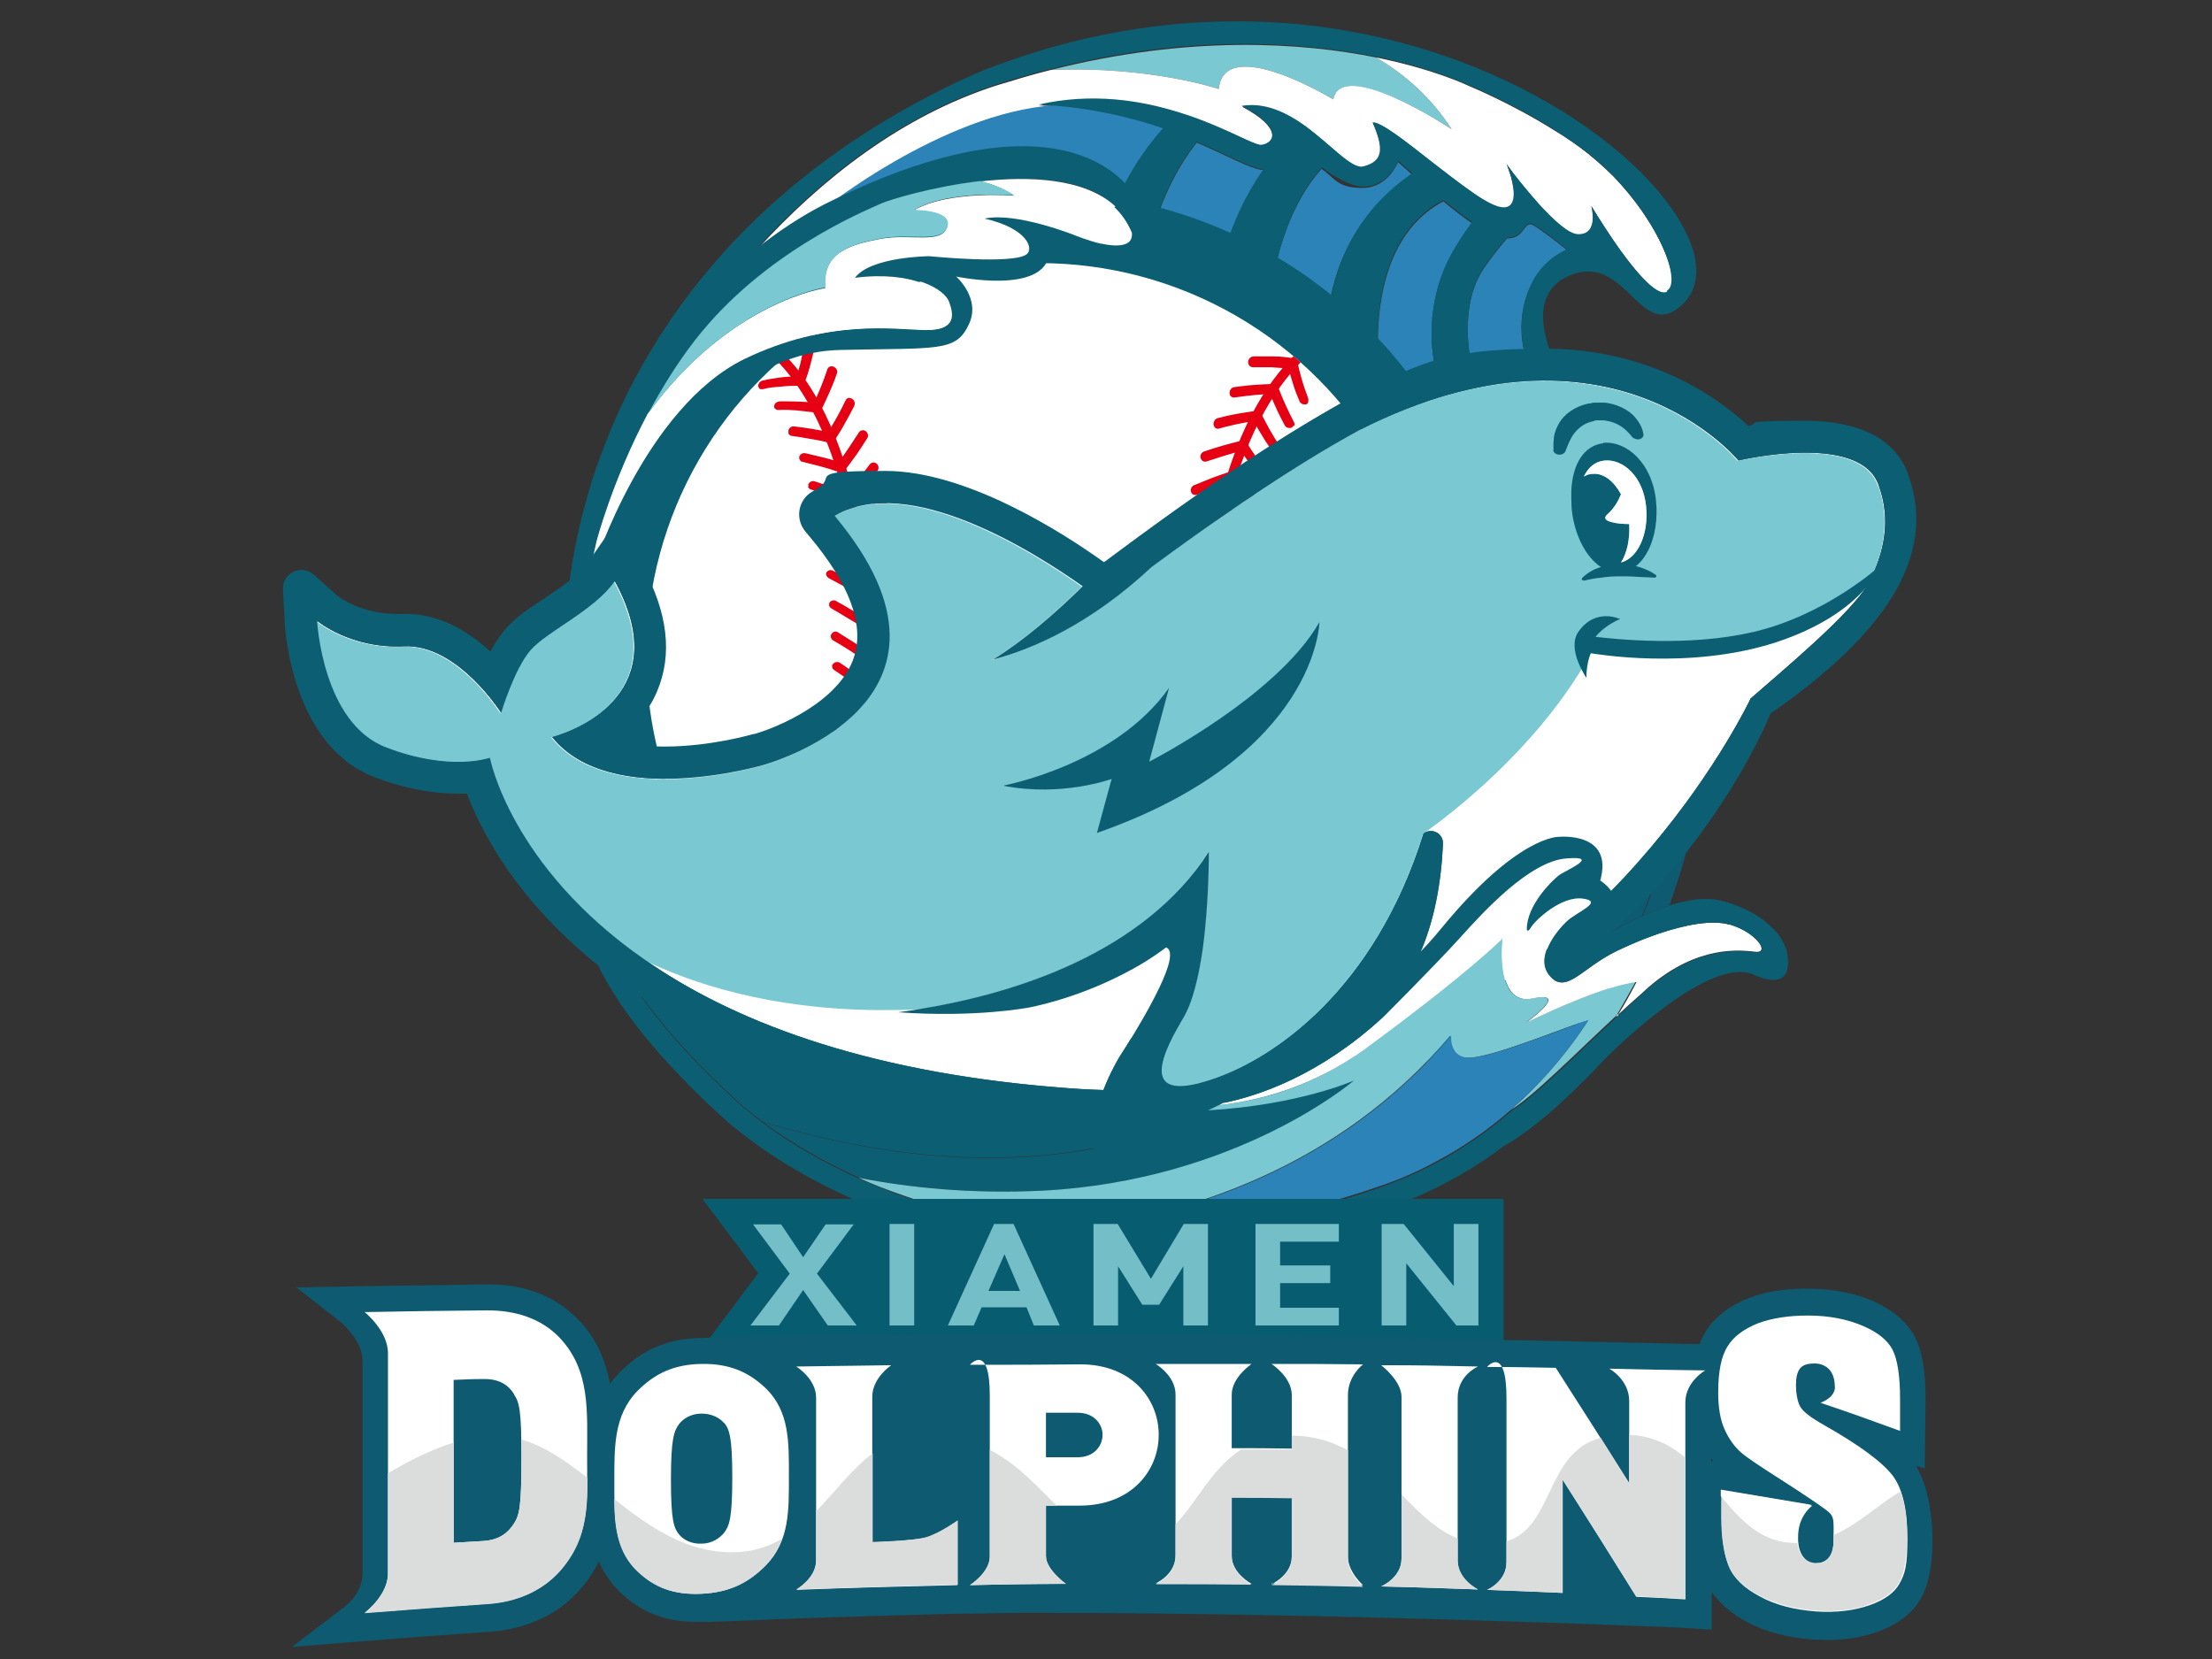 <?xml version="1.0" encoding="UTF-8"?>
<svg id="Layer_1" xmlns="http://www.w3.org/2000/svg" xmlns:xlink="http://www.w3.org/1999/xlink" version="1.1" viewBox="0 0 512 384">
  <rect x="0" y="0" width="512" height="384" fill="#333333" stroke="none"/>
  <!-- Generator: Adobe Illustrator 30.0.0, SVG Export Plug-In . SVG Version: 2.1.1 Build 123)  -->
  <defs>
    <style>
      .st0 {
        fill: #0e5a71;
      }

      .st1, .st2, .st3 {
        fill: none;
      }

      .st4 {
        fill: #075c70;
      }

      .st5 {
        fill: #e50013;
      }

      .st6 {
        fill: #dbdcdc;
      }

      .st7 {
        fill: #fff;
      }

      .st2 {
        stroke-width: .2px;
      }

      .st2, .st3 {
        stroke: #fff;
        stroke-miterlimit: 10;
      }

      .st3 {
        stroke-width: .2px;
      }

      .st8 {
        fill: #74bec7;
      }

      .st9 {
        fill: #0c5e73;
      }

      .st10 {
        fill: #7ac8d2;
      }

      .st11 {
        fill: #2c83b8;
      }

      .st12 {
        clip-path: url(#clippath);
      }
    </style>
    <clipPath id="clippath">
      <circle class="st7" cx="240.6" cy="151.9" r="91"/>
    </clipPath>
  </defs>
  <g>
    <path class="st9" d="M327.1,185.5l-3.6-17.6-65.7-1-117.2,50.3,2.4,4.3c2.7,5.6,10.1,17.5,28.8,34.4,1.5,1.3,3.1,2.5,4.7,3.7,25.7,7.8,66.1,14.8,101.4-1.8.6-.3,1.2-.6,1.8-.9.8-.4,1.7-.8,2.5-1.2.3-.2.6-.3.9-.5,9.4-5,16.9-10.5,22.8-16.2,26-25.2,21.2-53.6,21.2-53.6Z"/>
    <path class="st0" d="M380.2,212c2-.9,4.1-1.7,6.2-2.4,8-22.2,9.1-40.7,9.1-40.7h-5.7c0,0,.3,4.8.3,4.8-1,7.5-3.5,22.2-9.8,38.2Z"/>
    <path class="st0" d="M305.9,239.1c9-6,19.5-14.2,27.6-24.2,17.7-21.7,27.2-21.2,27.2-21.2,0,0,12.8-1.3,9.6,10.1,0,0,8.7,5.5-.7,11.3-9.4,5.8-6,6.5-6,6.5,0,0,7.7-5.6,16.5-9.6,6.3-16.1,8.9-30.8,9.8-38.2l-.3-4.9-66.3-1,3.6,17.6s4.8,28.4-21.2,53.6Z"/>
  </g>
  <g>
    <path class="st11" d="M334.5,62c1.4-3.2,3.6-6.8,6.2-10.3-2.1-1.5-4.4-3.2-6.6-5.1-17.3,9.1-15.4,34.2-14.8,39.8.6.7,1.2,1.5,1.8,2.2l13.4,28.2,9.1-5.1-11.1-25.5s-3.6-11.2,2-24.3Z"/>
    <path class="st11" d="M353.8,67.4c1.8-4.7,5-7.6,8.9-9.5-3.3-2.7-6.4-4.9-7.5-5.6-2.7-1.7-1.8,2.9-6.4,2.9-3.1,3.7-5.7,7.1-6.8,9.5-4.1,8.8-1.4,19.8-1.4,19.8l10.3,23.1,12.4-7c-6.8-7.9-14.6-20.6-9.5-33.3Z"/>
    <path class="st10" d="M282.1,20.6c1.3-12.9,26.5,2.4,26.5,2.4,2-9.8,27.4,6.9,27.4,6.9-4.7-7.3-10.8-12.7-17.5-16.6-16.9-3.4-42.9-5.3-75.3,2.9,22.9-1,38.9,4.4,38.9,4.4Z"/>
    <path class="st3" d="M255.1,56.3c0,0,.1,0,.2,0,0,0,0,0,0,0,0,0-.1,0-.2,0Z"/>
    <path class="st11" d="M291.9,39.3c-2.8-.4-7.7-3.2-14.9-6.3-6,7.6-9.3,16.7-11.1,23.6,5,.5,10.8,1.6,17,3.7,1.5-5.6,4.4-13.7,9.7-21-.2,0-.4,0-.6,0Z"/>
    <path class="st11" d="M326.8,40.4c-1.9-1.7-3.2-2.9-3.2-2.9,0,0-2.3,6-8.2,6s-6.2-2.1-9.5-4.4c-7.1,7.8-10.2,19.3-11.5,26.5,4.2,2.3,8.6,5.2,12.8,8.8.7-8.5,4.2-23.5,19.5-33.9Z"/>
    <path class="st7" d="M384.3,56c-2.2-4.5-5.8-9.9-10.8-15.1-1.8-1.8-3.8-3.6-5.9-5.3-2.5-2-5.1-3.8-7.8-5.4-10-6.3-19.8-10.3-19.8-10.3,0,0-7.7-3.8-21.5-6.6,6.7,3.9,12.8,9.3,17.5,16.6,0,0-25.4-16.8-27.4-6.9,0,0-25.2-15.3-26.5-2.4,0,0-16-5.4-38.9-4.4-4.1,1-8.3,2.3-12.6,3.6-22,7.1-40.4,21.6-55.2,37.8,4.8-3.8,10.1-7.3,15.7-10.2,40.2-20.1,60.8-13.9,69.4-4.8,2.2-4.2,5.1-8.6,8.8-12.7-7.6-2.6-17.2-5-28.8-5.5,12.3-2.8,23.6-1,32.5,1.8,2.7.9,5.3,1.8,7.5,2.7,6.3,2.5,10.4,4.9,11.6,4.8,2.9-.4,4.9-4-4.6-9,5.5-.9,10.5,1.6,14.8,4.7,2.8,2,5.3,4.4,7.5,6.2,2.4,2.1,4.4,3.5,5.9,3.1,4.6-1.2,4.8-4.1,2.1-10.2,1.9-.2,7.7,4.4,13.8,9.2,3,2.4,6.1,4.8,8.9,6.7,1.5,1,2.9,1.9,4.1,2.6.8.4,1.6.8,2.3,1,4.5,1.2,3.8-3.6,2.9-7-.5-1.6-1-2.9-1-2.9,0,0,.6.9,1.6,2.2,1.4,1.8,3.5,4.5,5.9,7.1,3.3,3.7,6.9,7,9.1,7,4.9,0,3-6.6,3-6.6,0,0,2.2,3.6,5,7.8,4.2,6.1,10,13.4,12.6,12.1,1.9-1,1.3-5.5-1.6-11.5Z"/>
    <path class="st11" d="M192.8,46.7s30.3-23.5,56-22.4l22.8,4.2s-8.5,9.7-9.7,16c0,0-27.7-15.1-69.1,2.2Z"/>
    <circle class="st9" cx="240.6" cy="151.9" r="107.5"/>
    <g>
      <circle class="st7" cx="240.6" cy="151.9" r="91"/>
      <g class="st12">
        <g>
          <g>
            <path class="st5" d="M171.9,86.4c0,0,0-.1,0-.3,0,0,0-.1,0-.2,0,0,.1,0,.2-.1.1,0,.2-.2.3-.3.1-.2.2-.5.3-.8.6-.9,1.9-1.4,3-2,1.2-.5,2.5-.9,3.8-1.2.2-1.4.2-2.7.2-4.2-.1-1.4-.2-2.9-.9-4.5-.3-.4-.3-.8,0-1,.1-.1.3-.2.5-.2.1,0,.3,0,.4,0,.1,0,.2,0,.3,0,.4,0,1,.3,1.3.5.3.3.5.6.6,1,.2.8.2,1.7.3,2.5,0,.8,0,1.6,0,2.4,0,1.6-.2,3.1-.5,4.6,0,.5-.5.8-.9.9-1.5.3-2.9.6-4.2,1-.7.2-1.3.5-2,.8-.6.3-1.2.6-1.8.9-.3.2-.5.2-.7.1Z"/>
            <path class="st5" d="M175.7,89.8c-.1-.1-.2-.3-.2-.5,0-.5.4-1.1,1-1.2,1.2-.3,2.5-.5,3.9-.7,1.3-.2,2.6-.2,4-.3.4-1.3.8-2.6,1.1-4,.3-1.4.5-2.8.7-4.2,0-.7.7-1,1.3-.8.7.2,1.2.9,1.1,1.6-.2,1.6-.6,3.1-1,4.6-.4,1.5-.8,2.9-1.4,4.3-.2.5-.6.7-1.1.7-1.4,0-3,0-4.4.2-1.5.1-2.8.2-4.2.6-.3,0-.6,0-.8-.2Z"/>
            <path class="st5" d="M179.3,94.6c-.1-.2-.1-.4-.1-.6,0-.6.6-1,1.2-1.1,2.6,0,5.3,0,8,.3,1.2-2.5,2.2-5,3.1-7.7.2-.6.8-.9,1.5-.6.6.3,1,1,.7,1.6-.5,1.5-1.1,2.9-1.7,4.3-.6,1.4-1.3,2.8-1.9,4.1-.2.4-.7.7-1.2.6-1.5-.2-3-.3-4.4-.5-1.4-.1-2.9-.2-4.3-.1-.4,0-.7-.1-.8-.4Z"/>
            <path class="st5" d="M182.5,100.2c0-.2,0-.4,0-.6.1-.5.7-1,1.3-.9,2.6.3,5.2.7,7.9,1.3,1.4-2.3,2.8-4.7,4-7.3.3-.6.9-.8,1.5-.4.6.3.8,1.1.5,1.7-.7,1.4-1.4,2.7-2.2,4.1-.7,1.3-1.5,2.6-2.4,3.9-.3.4-.8.6-1.2.5-1.4-.4-2.9-.7-4.3-.9-1.5-.3-2.9-.5-4.3-.7-.4,0-.6-.3-.8-.5Z"/>
            <path class="st5" d="M185,106.3c0-.2,0-.4,0-.6.2-.6.8-.9,1.4-.8,2.6.6,5.2,1.2,7.8,2,1.6-2.2,3.1-4.5,4.6-6.8.3-.5,1-.7,1.6-.3.5.4.7,1.1.3,1.7-.8,1.3-1.7,2.6-2.5,3.8-.9,1.2-1.8,2.5-2.7,3.6-.3.4-.8.5-1.2.4-1.4-.5-2.8-.9-4.2-1.3-1.4-.4-2.9-.7-4.3-1.1-.4,0-.6-.3-.7-.6Z"/>
            <path class="st5" d="M187.1,112.7c0-.2,0-.4,0-.6.2-.5.9-.9,1.4-.7,2.5.8,5.1,1.6,7.7,2.6,1.8-2.1,3.4-4.2,5.1-6.5.4-.5,1.1-.6,1.6-.2.5.4.6,1.2.2,1.7-.9,1.2-1.8,2.4-2.8,3.6-1,1.2-2,2.3-3,3.4-.3.4-.8.5-1.3.3-1.4-.6-2.7-1.1-4.1-1.6-1.4-.5-2.8-1-4.2-1.4-.4-.1-.6-.4-.7-.7Z"/>
            <path class="st5" d="M188.8,119.4c0-.2,0-.4,0-.6.2-.5.9-.8,1.5-.6,2.5,1,5,2,7.5,3.1,1.8-2,3.7-4,5.5-6.1.4-.5,1.1-.5,1.6,0,.5.4.5,1.2.1,1.7-1,1.2-2,2.3-3,3.4-1,1.1-2.1,2.2-3.1,3.3-.3.3-.9.4-1.3.2-1.3-.6-2.6-1.3-4-1.8-1.4-.6-2.8-1.1-4.1-1.7-.3-.1-.6-.4-.6-.7Z"/>
            <path class="st5" d="M190.2,126.2c0-.2,0-.4.1-.6.3-.5.9-.8,1.5-.5,2.4,1.1,4.9,2.3,7.3,3.5,1.9-1.9,3.9-3.8,5.8-5.8.4-.5,1.1-.5,1.6,0,.4.5.4,1.2,0,1.7-2.1,2.2-4.2,4.3-6.4,6.3-.4.3-.9.4-1.3.2-2.6-1.4-5.4-2.7-8-3.9-.3-.2-.5-.4-.6-.8Z"/>
            <path class="st5" d="M191.2,133.1c0-.2,0-.4.1-.6.3-.5,1-.7,1.5-.4,2.4,1.2,4.7,2.5,7.1,3.8,2-1.8,4.1-3.6,6.1-5.5.5-.4,1.2-.4,1.6,0,.4.5.4,1.2,0,1.6-2.2,2.1-4.5,4.1-6.7,6-.4.3-.9.4-1.3.1-2.6-1.5-5.2-2.9-7.8-4.3-.3-.2-.5-.5-.6-.8Z"/>
            <path class="st5" d="M191.9,140.1c0-.2,0-.4.1-.6.3-.5,1-.7,1.5-.4,2.4,1.3,4.6,2.7,7,4.1,2.1-1.7,4.3-3.5,6.3-5.3.5-.4,1.2-.4,1.6.1.4.5.4,1.2-.1,1.6-2.3,2-4.7,3.9-7,5.8-.4.3-.9.3-1.3,0-2.5-1.6-5.1-3.1-7.6-4.6-.3-.2-.5-.5-.5-.8Z"/>
            <path class="st5" d="M192.3,147.3c0-.2,0-.4.2-.6.3-.5,1-.7,1.5-.3,2.3,1.4,4.6,2.9,6.9,4.4,2.1-1.6,4.3-3.3,6.4-5.1.5-.4,1.2-.3,1.6.2.4.5.3,1.2-.2,1.6-2.3,1.9-4.7,3.7-7.1,5.5-.4.3-.9.3-1.3,0-2.4-1.7-4.9-3.3-7.5-4.8-.3-.2-.5-.5-.5-.9Z"/>
            <path class="st5" d="M192.6,154.3c0-.2,0-.4.2-.6.4-.5,1.1-.6,1.6-.3,2.2,1.5,4.4,3,6.7,4.6,2.2-1.6,4.4-3.2,6.6-4.8.5-.4,1.2-.3,1.6.2.4.5.2,1.2-.3,1.6-2.4,1.8-4.9,3.6-7.3,5.2-.4.3-.9.3-1.3,0-2.4-1.8-4.9-3.5-7.3-5.1-.3-.2-.5-.5-.5-.9Z"/>
            <path class="st5" d="M192.6,161.4c0-.2,0-.4.2-.6.4-.5,1.1-.6,1.6-.2,1.1.8,2.2,1.6,3.3,2.4l3.2,2.5,3.5-2.2c1.2-.8,2.3-1.5,3.4-2.3.5-.4,1.2-.2,1.6.3.4.5.2,1.3-.3,1.6-2.5,1.7-5.1,3.4-7.6,4.9-.4.3-.9.2-1.3,0-2.3-1.9-4.7-3.7-7-5.4-.3-.2-.4-.5-.4-.9Z"/>
            <path class="st5" d="M192.2,168.4c0-.2,0-.4.2-.6.4-.4,1.1-.5,1.6-.1l3.2,2.5c1.1.9,2.1,1.7,3.1,2.6,1.2-.7,2.4-1.4,3.5-2.1l3.5-2.2c.5-.3,1.2-.2,1.5.4.3.6.2,1.3-.4,1.6-2.5,1.6-5.2,3.2-7.8,4.6-.4.2-.9.2-1.3-.1-2.2-2-4.4-3.9-6.8-5.7-.3-.2-.4-.6-.4-.9Z"/>
            <path class="st5" d="M191.5,175.3c0-.2.1-.4.3-.6.4-.4,1.1-.5,1.6,0,2,1.7,4,3.6,6,5.5,2.4-1.2,4.8-2.5,7.2-3.9.5-.3,1.2-.1,1.5.5.3.6,0,1.3-.5,1.6-2.7,1.5-5.2,2.9-8,4.2-.4.2-.9.1-1.3-.2-2-2.1-4.3-4.1-6.5-6.1-.3-.2-.4-.6-.4-.9Z"/>
            <path class="st5" d="M190.5,182.2c0-.2.1-.4.3-.6.4-.4,1.2-.4,1.6,0,1.9,1.8,3.8,3.8,5.7,5.8,2.5-1.1,5-2.2,7.4-3.5.6-.3,1.2,0,1.5.5.3.6,0,1.3-.6,1.6-1.4.7-2.7,1.3-4.1,1.9-1.4.6-2.7,1.2-4.1,1.8-.5.2-1,0-1.3-.3-.9-1.1-2-2.2-3-3.3-1-1.1-2.1-2.1-3.1-3.1-.3-.3-.4-.6-.3-.9Z"/>
            <path class="st5" d="M189,188.9c0-.2.2-.4.4-.5.5-.4,1.2-.3,1.6.1,1.8,1.9,3.5,4,5.3,6.1,2.5-.9,5.1-1.9,7.7-3,.6-.2,1.2,0,1.4.6.2.6,0,1.3-.7,1.6-1.4.6-2.8,1.1-4.2,1.7-1.4.5-2.8,1-4.3,1.5-.5.1-1,0-1.2-.4-.9-1.2-1.8-2.3-2.8-3.5-1-1.1-1.9-2.2-2.9-3.3-.2-.3-.3-.6-.2-.9Z"/>
            <path class="st5" d="M187.1,195.4c0-.2.2-.4.4-.5.5-.3,1.2-.2,1.6.3,1.6,2.1,3.2,4.2,4.8,6.5,2.6-.7,5.2-1.5,7.9-2.4.6-.2,1.2.1,1.4.8.2.6-.2,1.3-.8,1.5-2.9,1-5.8,1.8-8.7,2.5-.5.1-.9-.1-1.2-.5-1.5-2.5-3.3-4.9-5.1-7.2-.2-.3-.3-.6-.2-.9Z"/>
            <path class="st5" d="M184.7,201.6c0-.2.2-.3.4-.4.5-.3,1.2,0,1.5.4.7,1.1,1.5,2.2,2.2,3.4l1.1,1.8c.3.6.6,1.2,1,1.8.7-.1,1.4-.2,2-.3l2-.4c1.3-.3,2.7-.6,4-1,.6-.2,1.2.2,1.3.9.1.6-.3,1.3-.9,1.5-2.9.8-6,1.3-9,1.7-.5,0-.9-.2-1.1-.6-1.4-2.7-2.7-5.2-4.4-7.6-.2-.3-.2-.7-.1-.9Z"/>
            <path class="st5" d="M181.9,207.4c0-.2.2-.3.4-.4.5-.2,1.2,0,1.5.5,1.3,2.4,2.4,4.7,3.4,7.3,2.7-.1,5.5-.4,8.2-.8.6-.1,1.2.3,1.2,1,0,.7-.4,1.3-1.1,1.4-1.6.2-3.1.4-4.6.5-1.5.1-3,.2-4.5.2-.5,0-.9-.3-1.1-.8-.5-1.4-1.1-2.8-1.7-4.1-.6-1.3-1.2-2.6-1.9-3.9-.2-.3-.2-.7,0-.9Z"/>
            <path class="st5" d="M178.4,212.7c.1-.2.3-.3.5-.3.5-.1,1.2.2,1.4.7.5,1.2,1,2.4,1.4,3.7.4,1.3.8,2.5,1.1,3.9,1.3.1,2.8.2,4.1.3,1.4,0,2.8,0,4.2,0,.6,0,1.1.5,1.1,1.2,0,.7-.6,1.3-1.3,1.3-1.5,0-3.1,0-4.7,0-1.6,0-3-.2-4.5-.4-.5,0-.8-.4-.9-.9-.3-1.4-.7-2.9-1.1-4.3-.4-1.4-.9-2.7-1.4-4.1-.1-.3,0-.7,0-.9Z"/>
            <path class="st5" d="M174.4,217.3c.1-.1.3-.2.5-.2.5,0,1.1.4,1.3.9.7,2.5,1.1,5.1,1.3,7.8,2.6.8,5.4,1.3,8.2,1.5.7,0,1.1.6.9,1.3-.2.7-.9,1.2-1.5,1.1-3.2-.4-6.3-1-9.2-2.1-.5-.2-.7-.7-.7-1.1,0-2.9-.4-5.8-1-8.5,0-.3,0-.7.2-.9Z"/>
          </g>
          <g>
            <path class="st5" d="M309.2,219.6c0,0,0,.1,0,.3,0,0,0,.1,0,.2,0,0-.1,0-.2.1-.1,0-.2.2-.3.3-.1.2-.2.5-.3.8-.6.9-1.9,1.4-3,2-1.2.5-2.5.9-3.8,1.2-.2,1.4-.2,2.7-.2,4.2.1,1.4.2,2.9.9,4.5.3.4.3.8,0,1-.1.1-.3.2-.5.2-.1,0-.3,0-.4,0-.1,0-.2,0-.3,0-.4,0-1-.3-1.3-.5-.3-.3-.5-.6-.6-1-.2-.8-.2-1.7-.3-2.5,0-.8,0-1.6,0-2.4,0-1.6.2-3.1.5-4.6,0-.5.5-.8.9-.9,1.5-.3,2.9-.6,4.2-1,.7-.2,1.3-.5,2-.8.6-.3,1.2-.6,1.8-.9.3-.2.5-.2.7-.1Z"/>
            <path class="st5" d="M305.4,216.2c.1.1.2.3.2.5,0,.5-.4,1.1-1,1.2-1.2.3-2.5.5-3.9.7-1.3.2-2.6.2-4,.3-.4,1.3-.8,2.6-1.1,4-.3,1.4-.5,2.8-.7,4.2,0,.7-.7,1-1.3.8-.7-.2-1.2-.9-1.1-1.6.2-1.6.6-3.1,1-4.6.4-1.5.8-2.9,1.4-4.3.2-.5.6-.7,1.1-.7,1.4,0,3,0,4.4-.2,1.5-.1,2.8-.2,4.2-.6.3,0,.6,0,.8.2Z"/>
            <path class="st5" d="M301.8,211.4c.1.2.1.4.1.6,0,.6-.6,1-1.2,1.1-2.6,0-5.3,0-8-.3-1.2,2.5-2.2,5-3.1,7.7-.2.6-.8.9-1.5.6-.6-.3-1-1-.7-1.6.5-1.5,1.1-2.9,1.7-4.3.6-1.4,1.3-2.8,1.9-4.1.2-.4.7-.7,1.2-.6,1.5.2,3,.3,4.4.5,1.4.1,2.9.2,4.3.1.4,0,.7.1.8.4Z"/>
            <path class="st5" d="M298.7,205.9c0,.2,0,.4,0,.6-.1.5-.7,1-1.3.9-2.6-.3-5.2-.7-7.9-1.3-1.4,2.3-2.8,4.7-4,7.3-.3.6-.9.8-1.5.4-.6-.3-.8-1.1-.5-1.7.7-1.4,1.4-2.7,2.2-4.1.7-1.3,1.5-2.6,2.4-3.9.3-.4.8-.6,1.2-.5,1.4.4,2.9.7,4.3.9,1.5.3,2.9.5,4.3.7.4,0,.6.3.8.5Z"/>
            <path class="st5" d="M296.1,199.8c0,.2,0,.4,0,.6-.2.6-.8.9-1.4.8-2.6-.6-5.2-1.2-7.8-2-1.6,2.2-3.1,4.5-4.6,6.8-.3.5-1,.7-1.6.3-.5-.4-.7-1.1-.3-1.7.8-1.3,1.7-2.6,2.5-3.8.9-1.2,1.8-2.5,2.7-3.6.3-.4.8-.5,1.2-.4,1.4.5,2.8.9,4.2,1.3,1.4.4,2.9.7,4.3,1.1.4,0,.6.3.7.6Z"/>
            <path class="st5" d="M294,193.4c0,.2,0,.4,0,.6-.2.5-.9.9-1.4.7-2.5-.8-5.1-1.6-7.7-2.6-1.8,2.1-3.4,4.2-5.1,6.5-.4.5-1.1.6-1.6.2-.5-.4-.6-1.2-.2-1.7.9-1.2,1.8-2.4,2.8-3.6,1-1.2,2-2.3,3-3.4.3-.4.8-.5,1.3-.3,1.4.6,2.7,1.1,4.1,1.6,1.4.5,2.8,1,4.2,1.4.4.1.6.4.7.7Z"/>
            <path class="st5" d="M292.3,186.7c0,.2,0,.4,0,.6-.2.5-.9.8-1.5.6-2.5-1-5-2-7.5-3.1-1.8,2-3.7,4-5.5,6.1-.4.5-1.1.5-1.6,0-.5-.4-.5-1.2-.1-1.7,1-1.2,2-2.3,3-3.4,1-1.1,2.1-2.2,3.1-3.3.3-.3.9-.4,1.3-.2,1.3.6,2.6,1.3,4,1.8,1.4.6,2.8,1.1,4.1,1.7.3.1.6.4.6.7Z"/>
            <path class="st5" d="M290.9,179.9c0,.2,0,.4-.1.6-.3.5-.9.8-1.5.5-2.4-1.1-4.9-2.3-7.3-3.5-1.9,1.9-3.9,3.8-5.8,5.8-.4.5-1.1.5-1.6,0-.4-.5-.4-1.2,0-1.7,2.1-2.2,4.2-4.3,6.4-6.3.4-.3.9-.4,1.3-.2,2.6,1.4,5.4,2.7,8,3.9.3.2.5.4.6.8Z"/>
            <path class="st5" d="M289.9,172.9c0,.2,0,.4-.1.6-.3.5-1,.7-1.5.4-2.4-1.2-4.7-2.5-7.1-3.8-2,1.8-4.1,3.6-6.1,5.5-.5.4-1.2.4-1.6,0-.4-.5-.4-1.2,0-1.6,2.2-2.1,4.5-4.1,6.7-6,.4-.3.9-.4,1.3-.1,2.6,1.5,5.2,2.9,7.8,4.3.3.2.5.5.6.8Z"/>
            <path class="st5" d="M289.2,165.9c0,.2,0,.4-.1.6-.3.5-1,.7-1.5.4-2.4-1.3-4.6-2.7-7-4.1-2.1,1.7-4.3,3.5-6.3,5.3-.5.4-1.2.4-1.6-.1-.4-.5-.4-1.2.1-1.6,2.3-2,4.7-3.9,7-5.8.4-.3.9-.3,1.3,0,2.5,1.6,5.1,3.1,7.6,4.6.3.2.5.5.5.8Z"/>
            <path class="st5" d="M288.8,158.8c0,.2,0,.4-.2.6-.3.5-1,.7-1.5.3-2.3-1.4-4.6-2.9-6.9-4.4-2.1,1.6-4.3,3.3-6.4,5.1-.5.4-1.2.3-1.6-.2-.4-.5-.3-1.2.2-1.6,2.3-1.9,4.7-3.7,7.1-5.5.4-.3.9-.3,1.3,0,2.4,1.7,4.9,3.3,7.5,4.8.3.2.5.5.5.9Z"/>
            <path class="st5" d="M288.6,151.7c0,.2,0,.4-.2.6-.4.5-1.1.6-1.6.3-2.2-1.5-4.4-3-6.7-4.6-2.2,1.6-4.4,3.2-6.6,4.8-.5.4-1.2.3-1.6-.2-.4-.5-.2-1.2.3-1.6,2.4-1.8,4.9-3.6,7.3-5.2.4-.3.9-.3,1.3,0,2.4,1.8,4.9,3.5,7.3,5.1.3.2.5.5.5.9Z"/>
            <path class="st5" d="M288.5,144.7c0,.2,0,.4-.2.6-.4.5-1.1.6-1.6.2-1.1-.8-2.2-1.6-3.3-2.4l-3.2-2.5-3.5,2.2c-1.2.8-2.3,1.5-3.4,2.3-.5.4-1.2.2-1.6-.3-.4-.5-.2-1.3.3-1.6,2.5-1.7,5.1-3.4,7.6-4.9.4-.3.9-.2,1.3,0,2.3,1.9,4.7,3.7,7,5.4.3.2.4.5.4.9Z"/>
            <path class="st5" d="M288.9,137.7c0,.2,0,.4-.2.6-.4.4-1.1.5-1.6.1l-3.2-2.5c-1.1-.9-2.1-1.7-3.1-2.6-1.2.7-2.4,1.4-3.5,2.1l-3.5,2.2c-.5.3-1.2.2-1.5-.4-.3-.6-.2-1.3.4-1.6,2.5-1.6,5.2-3.2,7.8-4.6.4-.2.9-.2,1.3.1,2.2,2,4.4,3.9,6.8,5.7.3.2.4.6.4.9Z"/>
            <path class="st5" d="M289.6,130.7c0,.2-.1.4-.3.6-.4.4-1.1.5-1.6,0-2-1.7-4-3.6-6-5.5-2.4,1.2-4.8,2.5-7.2,3.9-.5.3-1.2.1-1.5-.5-.3-.6,0-1.3.5-1.6,2.7-1.5,5.2-2.9,8-4.2.4-.2.9-.1,1.3.2,2,2.1,4.3,4.1,6.5,6.1.3.2.4.6.4.9Z"/>
            <path class="st5" d="M290.7,123.9c0,.2-.1.4-.3.6-.4.4-1.2.4-1.6,0-1.9-1.8-3.8-3.8-5.7-5.8-2.5,1.1-5,2.2-7.5,3.5-.6.3-1.2,0-1.5-.5-.3-.6,0-1.3.6-1.6,1.4-.7,2.7-1.3,4.1-1.9,1.4-.6,2.7-1.2,4.1-1.8.4-.2,1,0,1.3.3.9,1.1,2,2.2,3,3.3,1,1.1,2.1,2.1,3.1,3.1.3.3.4.6.3.9Z"/>
            <path class="st5" d="M292.1,117.2c0,.2-.2.4-.4.5-.5.4-1.2.3-1.6-.1-1.8-1.9-3.5-4-5.3-6.1-2.5.9-5.1,1.9-7.7,3-.6.2-1.2,0-1.4-.6-.2-.6,0-1.3.7-1.6,1.4-.6,2.8-1.1,4.2-1.7,1.4-.5,2.8-1,4.3-1.5.5-.1,1,0,1.2.4.9,1.2,1.8,2.3,2.8,3.5,1,1.1,1.9,2.2,2.9,3.3.2.3.3.6.2.9Z"/>
            <path class="st5" d="M294,110.7c0,.2-.2.4-.4.5-.5.3-1.2.2-1.6-.3-1.6-2.1-3.2-4.2-4.8-6.5-2.6.7-5.2,1.5-7.9,2.4-.6.2-1.2-.1-1.4-.8-.2-.6.2-1.3.8-1.5,2.9-1,5.8-1.8,8.7-2.5.5-.1.9.1,1.2.5,1.5,2.5,3.3,4.9,5.1,7.2.2.3.3.6.2.9Z"/>
            <path class="st5" d="M296.4,104.5c0,.2-.2.3-.4.4-.5.3-1.2,0-1.5-.4-.7-1.1-1.5-2.2-2.2-3.4l-1.1-1.8c-.3-.6-.6-1.2-1-1.8-.7.1-1.4.2-2,.3l-2,.4c-1.3.3-2.7.6-4,1-.6.2-1.2-.2-1.3-.9-.1-.6.3-1.3.9-1.5,2.9-.8,6-1.3,9-1.7.5,0,.9.2,1.1.6,1.4,2.7,2.7,5.2,4.4,7.6.2.3.2.7.1.9Z"/>
            <path class="st5" d="M299.3,98.6c0,.2-.2.3-.4.4-.5.2-1.2,0-1.5-.5-1.3-2.4-2.4-4.7-3.4-7.3-2.7.1-5.5.4-8.2.8-.6.1-1.2-.3-1.2-1,0-.7.4-1.3,1.1-1.4,1.6-.2,3.1-.4,4.6-.5,1.5-.1,3-.2,4.5-.2.5,0,.9.3,1.1.8.5,1.4,1.1,2.8,1.7,4.1.6,1.3,1.2,2.6,1.9,3.9.2.3.2.7,0,.9Z"/>
            <path class="st5" d="M302.7,93.3c-.1.2-.3.3-.5.3-.5.1-1.2-.2-1.4-.7-.5-1.2-1-2.4-1.4-3.7-.4-1.3-.8-2.5-1.1-3.9-1.3-.1-2.8-.2-4.1-.3-1.4,0-2.8,0-4.2,0-.6,0-1.1-.5-1.1-1.2,0-.7.6-1.3,1.3-1.3,1.5,0,3.1,0,4.7,0,1.6,0,3,.2,4.5.4.5,0,.8.4.9.9.3,1.4.7,2.9,1.1,4.3.4,1.4.9,2.7,1.4,4.1.1.3,0,.7,0,.9Z"/>
          </g>
          <g>
            <path class="st5" d="M175.9,228.2l-1-1.8c.3-.1,26.8-15.6,25-75.5-1.8-59.8-24.7-71.1-24.9-71.2l.9-1.9c1,.4,24.3,11.7,26.2,73,1.9,61.3-24.9,76.8-26.1,77.4Z"/>
            <path class="st5" d="M305.2,228.3c-1-.4-24.3-11.7-26.2-73-1.9-61.3,24.9-76.8,26.1-77.4l1,1.8c-.3.1-26.8,15.6-25,75.5,1.8,59.8,24.7,71.1,24.9,71.2l-.9,1.9Z"/>
          </g>
        </g>
      </g>
    </g>
    <path class="st9" d="M391.7,57.4c-6.2-19.3-43.1-47.9-93.5-52-21.8-1.7-46.1,1.1-71.6,11.3-1.6.7-3.3,1.5-4.9,2.2-36.1,17.2-57.8,40.3-70.9,62-2.8,4.6-5.2,9.2-7.3,13.7-2.6,5.7-4.7,11.2-6.4,16.4-.9,3-1.7,5.8-2.4,8.5-1.6,6.6-2.6,12.2-3,16.6-.3,2.5-.4,4.6-.5,6.1l4-3.3,6.5-5.3s16.5-51.8,52.8-52.6c22.6-.5,26.7.5,29.7-5.8,3-6.1-2.9-11.2-2.9-11.2,0,0,20.7,4.4,21.6-5.5,3.6,1.3,7.5,2.6,11.1,3,4.7.6,8.9-.3,11.1-4.7,0-.1.1-.2.2-.4.2,0,.4,0,.6,0,1.8-7,5.1-16.1,11.1-23.6,7.2,3.1,12.1,5.9,14.9,6.3.2,0,.4,0,.6,0-5.2,7.3-8.2,15.4-9.7,21,3.8,1.3,7.7,3,11.7,5.2,1.3-7.2,4.3-18.7,11.5-26.5,3.3,2.4,6.9,4.4,9.5,4.4,5.9,0,8.2-6,8.2-6,0,0,1.2,1.2,3.2,2.9-15.3,10.4-18.8,25.4-19.5,33.9,4,3.4,8,7.4,11.9,12.1-.7-5.6-2.6-30.7,14.8-39.8,2.2,1.8,4.5,3.6,6.6,5.1-2.6,3.6-4.8,7.1-6.2,10.3-5.6,13-2,24.3-2,24.3l11.1,25.5,7.3-4.1-10.3-23.1s-2.7-11,1.4-19.8c1.1-2.4,3.7-5.8,6.8-9.5,4.5,0,3.7-4.6,6.4-2.9,1.2.7,4.2,2.9,7.5,5.6-3.9,1.8-7.1,4.8-8.9,9.5-5,12.7,2.7,25.3,9.5,33.3l4.8-2.7s-20.4-26.2-5.5-33.7c2.2-1.1,4.2-1.4,6-1.2,9,1,12.5,15.4,20.8,7.6,3.4-3.2,4-7.8,2.3-13.2ZM261,56.3c-1.4.7-3.6.5-5.7,0,0,0-.1,0-.2,0-3.1-.7-5.9-1.9-5.9-1.9,0,0-13.8-5.5-21-3.9,9.7,2.2,11.4,6.8,9.8,8.2-2.9,2.5-22.6.5-22.6.5,0,0-13.5.1-17.2,5,13.3-1.7,20.5,2.8,21.5,5.7,1,2.8,1.8,6.5-5.2,6.4-7.1-.1-22.4-2.7-41.9,6.7-23,11.3-34.7,47.8-34.7,47.8l-1,.9,1.5-6.6s3.6-13.9,11.8-29.4c3-5.6,6.5-11.4,10.8-16.9,15.9-20.5,39.2-29.8,43.3-31.7,1.8-.8,11.6-3.8,22.7-5.1,11.4-1.3,24.3-.8,31.4,5.8,1.8,1.6,3.2,3.6,4.1,6,0,1.3-.5,2-1.3,2.5ZM385.9,67.5c-2.6,1.4-8.4-5.9-12.6-12.1-2.9-4.2-5-7.8-5-7.8,0,0,1.9,6.7-3,6.6-2.2,0-5.8-3.4-9.1-7-2.3-2.6-4.5-5.3-5.9-7.1-1-1.3-1.6-2.2-1.6-2.2,0,0,.5,1.3,1,2.9.9,3.3,1.6,8.2-2.9,7-.6-.2-1.4-.5-2.3-1-1.2-.6-2.6-1.5-4.1-2.6-2.7-1.9-5.8-4.3-8.9-6.7-6.1-4.8-11.8-9.3-13.8-9.2,2.6,6.1,2.5,9-2.1,10.2-1.4.4-3.4-1-5.9-3.1-2.1-1.8-4.7-4.1-7.5-6.2-4.3-3.1-9.3-5.6-14.8-4.7,9.6,5.1,7.6,8.6,4.6,9-1.2.2-5.3-2.2-11.6-4.8-2.2-.9-4.8-1.9-7.5-2.7-8.9-2.8-20.2-4.6-32.5-1.8,11.7.6,21.2,2.9,28.8,5.5-3.7,4.1-6.6,8.5-8.8,12.7-8.7-9.1-29.3-15.3-69.4,4.8-5.7,2.9-10.9,6.4-15.7,10.2,14.8-16.2,33.3-30.7,55.2-37.8,4.3-1.4,8.5-2.6,12.6-3.6,32.3-8.3,58.4-6.3,75.3-2.9,13.8,2.8,21.5,6.6,21.5,6.6,0,0,9.9,4,19.8,10.3,2.6,1.7,5.3,3.5,7.8,5.4,2.1,1.7,4.1,3.4,5.9,5.3,5,5.2,8.6,10.6,10.8,15.1,2.9,5.9,3.5,10.5,1.6,11.5Z"/>
    <path class="st7" d="M258.2,47.8c-7.1-6.6-20-7.1-31.4-5.8,2.5.5,5.3,1.5,7.9,3.3,0,0-15.2-1.3-23.2,3.4,0,0,9,0,7.7,3.9-1.3,4-8.5,1.4-15.4,2.7-6.9,1.3-13.6,3.1-12.8,11.4,0,0-22.1,3-41.1,29.1-8.2,15.5-11.8,29.4-11.8,29.4l-1.5,6.6,1-.9s11.7-36.5,34.7-47.8c19.5-9.4,34.8-6.8,41.9-6.7,7.1.1,6.3-3.5,5.2-6.4-1-2.8-8.2-7.4-21.5-5.7,3.6-4.9,17.2-5,17.2-5,0,0,19.7,2,22.6-.5,1.6-1.4-.1-6-9.8-8.2,7.3-1.6,21,3.9,21,3.9,0,0,2.9,1.2,5.9,1.9,0,0,.1,0,.2,0,0,0,0,0,0,0,2.2.5,4.4.6,5.7,0,.9-.4,1.4-1.2,1.3-2.5-1-2.4-2.4-4.4-4.1-6Z"/>
    <path class="st10" d="M191.1,66.6c-.8-8.2,5.9-10.1,12.8-11.4,6.9-1.3,14,1.2,15.4-2.7,1.3-4-7.7-3.9-7.7-3.9,7.9-4.7,23.2-3.4,23.2-3.4-2.6-1.7-5.4-2.7-7.9-3.3-11.1,1.3-20.8,4.3-22.7,5.1-4.2,1.9-27.4,11.3-43.3,31.7-4.2,5.4-7.8,11.3-10.8,16.9,19-26,41.1-29.1,41.1-29.1Z"/>
  </g>
  <g>
    <path class="st7" d="M405.2,161.7s-30,63.9-94.6,83.7c7.5-7.3,13.8-15.5,17.6-23.7,3.8-8.1,5.4-17.5,5.8-26.4.1-2.4-2.6-3.8-4.5-2.4h0c-11.4,36.5-34.7,51.9-48,56.6-16.8,6-14-3.3-7.7-13.7,2.3-3.8,3.7-9.9,4.6-16.2,1.5-11,1.4-22.4,1.4-22.4-15.3,23.5-44.8,32.7-66.6,36.3-1.8.3-3.6.6-5.3.8,18.1,1.3,30.3-1.1,30.3-1.1,0,0,10.2-1.8,21.5-7.6,3.4-1.7,6.9-3.8,10.2-6.3.9.3,1.1,1.4.8,3-1.3,6.7-11.5,22.2-11.5,22.2,0,0-2.1,3.4-3.8,7.8-3.4-.1-6.9-.3-10.4-.6-46-3.7-76.2-15.9-95.8-29.6-31.1-21.6-35.8-46.7-35.8-46.7,0,0-9.2,3.3-24-2.4-14.8-5.6-16-29.3-16-29.3,0,0,7.7,6.5,20.1,5.9,12.4-.6,22.5,15.4,22.5,15.4,0,0,3-10.1,6.8-14.5,3.8-4.4,14.8-9.2,19.5-16,13.9,25.4-8,34.3-14.5,36.1,13.6,16.9,48.8,6.5,48.8,6.5,0,0,52.9-14.2,16.6-57.7,17-10,45.8,8.1,57.4,16.3-6.5,6.4-13.7,12.6-20.8,17,9.4-2.5,22.7-8.3,36.7-21.4,11.9-8.8,31.5-22.7,48.3-31.8,58-29.3,87.6,7.1,87.6,7.1,0,0,28.4-6.8,32.5,5.9,2.8,7.8,1.3,15.4-2.4,22.4-3.6,6.9-21.2,21.4-27.2,26.7Z"/>
    <path class="st10" d="M434.7,112.6c-4.1-12.7-32.5-5.9-32.5-5.9,0,0-29.6-36.4-87.6-7.1-16.7,9.1-36.4,23-48.3,31.8-13.9,13.1-27.3,18.8-36.7,21.4,7.1-4.4,14.3-10.6,20.8-17-11.6-8.2-40.4-26.3-57.4-16.3,36.4,43.5-16.6,57.7-16.6,57.7,0,0-35.2,10.4-48.8-6.5,6.5-1.8,28.4-10.6,14.5-36.1-4.7,6.8-15.7,11.5-19.5,16-3.8,4.4-6.8,14.5-6.8,14.5,0,0-10.1-16-22.5-15.4-12.4.6-20.1-5.9-20.1-5.9,0,0,1.2,23.7,16,29.3,14.8,5.6,24,2.4,24,2.4,0,0,4.8,25.1,35.8,46.7,10.7,5.2,28.7,11.4,54.2,11.6,3.2,0,6.5,0,9.9-.2,21.8-3.6,51.3-12.8,66.6-36.3,0,0,.1,11.4-1.4,22.4-.9,6.3-2.3,12.4-4.6,16.2-6.3,10.5-9,19.7,7.7,13.7,13.2-4.7,36.6-20.1,48-56.6,1.6-1.2,3.2-2.3,4.7-3.5,27.2-21.2,35.6-41.3,35.6-41.3,7.2,2.2,14.3,2.8,21,2.3,11.2-.7,21.3-4.3,29.3-8.2,5.1-2.5,9.4-5.2,12.4-7.3,3.7-7,5.1-14.6,2.4-22.4Z"/>
    <path class="st9" d="M232.4,181.8s25.7-4.8,38.2-22.6l-4.6,17.1s29.6-15.1,39.4-32.3c0,0-.4,30.9-51.5,48.8l3.4-12.5s-11.5,4.2-24.9,1.6Z"/>
    <path class="st9" d="M405.7,146.3c-14.8,3.5-32.2,1.6-36.4,1.1,2.4-2.9,5.7-4.1,5.7-4.1,0,0-5.7-2.8-9.7,3-2.7,4,1.9,10.6,1.9,10.6,0,0-.1-3,1-5.7.8.1,22.7,4,42.8-2.5,20.4-6.7,24.1-17.7,24.1-17.7,0,0-12.3,11.3-29.3,15.3Z"/>
    <path class="st9" d="M409.6,165.3c26.5-18.3,38.8-36.4,32.2-55.1-1.9-5.9-7.7-12.8-24.1-12.8s-9.7.6-13,1.2c-6.4-6-22.2-17.9-47.2-17.9s-30.2,4.1-46.2,12.2h-.2c-8.4,4.7-17.4,10.3-25.8,16-11.5,7.7-21.8,15.3-28.1,20-.6.4-1.1.9-1.7,1.2-9.5-6.8-31.7-21.1-50.6-21.1s-11.1,1.3-15.6,4l-1.3.8c-3.3,1.9-4,6.3-1.6,9.2l1,1.2c9.2,11,12.7,20.3,10.3,27.8-3.3,10.4-17.8,16.4-23.1,17.9h-.2c0,0-9.8,2.9-20.5,2.9-3.4,0-7.4-.3-11.1-1.3,3.7-2.7,7.2-6.5,9.3-11.5,3.6-8.5,2.5-18.2-3.4-29l-5.8-10.6-6.9,9.9c-2,2.8-6.2,5.7-10,8.2-3.5,2.3-6.8,4.5-9,7.1-1.3,1.5-2.4,3.3-3.5,5.2-4.9-4.5-11.6-8.7-19.5-8.7s-.7,0-1,0c-.4,0-.8,0-1.2,0-8.1,0-13.2-3.8-13.7-4.2l-5.5-4.9c-2.8-2.5-7.3-.4-7.1,3.4l.4,7.6c0,1.2,1.6,28.6,20.8,35.9,6.6,2.5,13.1,3.8,19.2,3.8h0c.8,0,1.5,0,2.2,0,2.7,7.2,8.7,19.2,21.2,31.6,25.2,25,63.9,39.8,115.1,43.8,2.9.2,5.9.4,8.8.5-1.2,6.2.2,12,9.1,12s23.1-6.1,35.6-15.3c36-7.3,58.7-26,74.5-40,23-20.4,34.4-43.9,37.4-51.1ZM405.2,161.7s-30,63.9-94.6,83.7c7.5-7.3,13.8-15.5,17.6-23.7,3.8-8.1,5.4-17.5,5.8-26.4.1-2.4-2.6-3.8-4.5-2.4h0c-11.4,36.5-34.7,51.9-48,56.6-16.8,6-14-3.3-7.7-13.7,2.3-3.8,3.7-9.9,4.6-16.2,1.5-11,1.4-22.4,1.4-22.4-15.3,23.5-44.8,32.7-66.6,36.3-1.8.3-3.6.6-5.3.8,18.1,1.3,30.3-1.1,30.3-1.1,0,0,10.2-1.8,21.5-7.6,3.4-1.7,6.9-3.8,10.2-6.3.9.3,1.1,1.4.8,3-1.3,6.7-11.5,22.2-11.5,22.2,0,0-2.1,3.4-3.8,7.8-3.4-.1-6.9-.3-10.4-.6-46-3.7-76.2-15.9-95.8-29.6-31.1-21.6-35.8-46.7-35.8-46.7,0,0-9.2,3.3-24-2.4-14.8-5.6-16-29.3-16-29.3,0,0,7.7,6.5,20.1,5.9,12.4-.6,22.5,15.4,22.5,15.4,0,0,3-10.1,6.8-14.5,3.8-4.4,14.8-9.2,19.5-16,13.9,25.4-8,34.3-14.5,36.1,13.6,16.9,48.8,6.5,48.8,6.5,0,0,52.9-14.2,16.6-57.7,17-10,45.8,8.1,57.4,16.3-6.5,6.4-13.7,12.6-20.8,17,9.4-2.5,22.7-8.3,36.7-21.4,11.9-8.8,31.5-22.7,48.3-31.8,58-29.3,87.6,7.1,87.6,7.1,0,0,28.4-6.8,32.5,5.9,2.8,7.8,1.3,15.4-2.4,22.4-3.6,6.9-21.2,21.4-27.2,26.7Z"/>
    <g>
      <path class="st9" d="M371.1,102.6c-4.4.5-7.1,4.7-7.4,11,0,1.3,0,2.8.1,4.3.8,7.6,4.8,13.5,9.4,14.5.6.1,1.3.2,2,.1,5.4-.6,9-8,8.1-16.7-.9-8.6-6.8-13.8-12.2-13.3ZM375.2,130.2c1.4-2.2,2.1-5.4,1.9-8.9-2.5,0-7.1-.5-5-2.3,1.6-1.4,2.6-3.3,3.1-4.6-1.7-3.1-4.1-5-6.7-4.7-.7,0-1.3.3-1.9.6,1-2.1,2.6-3.5,4.8-3.7,4.3-.4,8.9,3.7,9.6,10.5.7,6.5-1.9,12.1-5.8,13.1Z"/>
      <path class="st9" d="M366.6,134.4c1.4-.3,2.7-.6,4.1-.7,1.3-.2,2.6-.3,4-.3,1.3,0,2.7,0,4,.1.7,0,1.4.1,2.1.1.7,0,1.4.1,2.2.1h0c.2,0,.4-.2.4-.3,0-.1,0-.2-.1-.3-.6-.4-1.2-.8-1.9-1.1-.7-.3-1.4-.6-2.1-.8-1.4-.4-3-.6-4.6-.6-1.6,0-3.1.3-4.6.8-1.5.5-2.8,1.3-3.9,2.4-.1.1-.1.4,0,.5,0,0,.2,0,.3,0h0Z"/>
      <path class="st7" d="M375.2,130.2c1.4-2.2,2.1-5.4,1.9-8.9-2.5,0-7.1-.5-5-2.3,1.6-1.4,2.6-3.3,3.1-4.6-1.7-3.1-4.1-5-6.7-4.7-.7,0-1.3.3-1.9.6,1-2.1,2.6-3.5,4.8-3.7,4.3-.4,8.9,3.7,9.6,10.5.7,6.5-1.9,12.1-5.8,13.1Z"/>
      <path class="st9" d="M359.6,104.1c-.1-1.1,0-2.1.1-3.1.2-1,.6-2.1,1.2-3.1.6-1,1.5-2,2.7-2.8,1.2-.8,2.6-1.4,4.1-1.7.4,0,.8-.1,1.1-.2h1.1c.4,0,.7,0,1.1,0,.4,0,.8,0,1.1.1,1.5.2,3,.8,4.2,1.5,1.2.7,2.1,1.6,2.8,2.6.7,1,1.1,1.9,1.3,3.1.1.6-.4,1.1-1.1,1.2-.5,0-1-.1-1.3-.4h-.1c-1.1-1.5-2.6-2.8-4.2-3.4-.8-.3-1.6-.5-2.4-.6-.2,0-.4,0-.6,0-.2,0-.4,0-.6,0h-.7c-.2,0-.4.1-.6.2-1.6.3-2.9,1.1-4,2.3-1.1,1.2-1.8,2.9-2.4,4.5h0c-.2.7-1.1,1.1-1.8.9-.6-.1-1-.5-1.1-1Z"/>
    </g>
  </g>
  <g>
    <path class="st2" d="M374.3,235.1c0,0,.1-.1.2-.2,0,0,0,0,0,0,0,0,0,.1-.1.2Z"/>
    <path class="st9" d="M241.4,275.6c45.2-2.2,72.2-25.5,72.2-25.5,0,0-12.8,5.7-33.8,6.9-.6.3-1.2.6-1.8.9-35.3,16.6-75.7,9.6-101.4,1.8,6.6,4.9,14.1,9.2,22.3,12.9,11.7,2.3,26.1,3.8,42.5,3Z"/>
    <path class="st10" d="M372.3,228.8c-8.6,2.7-19.1,7.9-19.1,7.9,0,0,10.4-7.5,1.5-5.6-8.9,1.9-6.9-14-6.9-14,0,0-7.3,7.6-32.1,25.8-11.7,8.6-23.9,11.9-33.6,12.9-.8.4-1.6.8-2.5,1.2,21-1.2,33.8-6.9,33.8-6.9,0,0-27,23.2-72.2,25.5-16.4.8-30.8-.7-42.5-3,2.8,1.3,5.8,2.5,8.7,3.5,12.8,4.7,26.3,7.5,40.3,8.5,26.4-3.3,61.7-13.9,88-44.9,0,0-.6,5.6,4.9,5.1,5.5-.5,18.6-5.8,24.1-7.7.9-.3,1.9-.6,2.9-.9-2.9,4.5-6.1,8.6-9.5,12.4-2.7,3-5.4,5.7-8.4,8.3,0,0,0,0,0,0,5.3-3.2,15-13.1,24.5-21.9,0,0,0-.1.1-.2,1.5-2.5,2.9-5.1,4.3-7.6-1.8.2-4,.7-6.4,1.5Z"/>
    <path class="st7" d="M400.2,214c-4-1.1-10.3,0-16.3,2.1-2.2.7-4.4,1.6-6.4,2.5-1.1.5-2.2,1-3.3,1.5-8,3.9-11.7,10.1-15.4,5.9-3.8-4.2,1.4-10.5,3.7-12.7,2.3-2.2,8.8-4.6,3.8-5.3-5-.7-11.1,5.1-12,6.6-.9,1.5-1,.5-1,.5,0-5.6,5.9-11.2,7.3-12.4,1.5-1.2,10.3-4.8,1.8-4-8.4.7-19,12.3-24.5,18.3-5.4,6-17.8,18.4-17.8,18.4-14.5,13.4-28.6,18.2-37,19.9-.3.2-.6.3-.9.5,9.7-1.1,21.9-4.4,33.6-12.9,24.8-18.2,32.1-25.8,32.1-25.8,0,0-2,15.9,6.9,14,8.9-1.9-1.5,5.6-1.5,5.6,0,0,10.5-5.2,19.1-7.9,2.4-.7,4.6-1.3,6.4-1.5-1.3,2.5-2.7,5.1-4.3,7.6,0,0,0,0,0,0,1.7-1.6,3.4-3.1,5.1-4.6.7-.6,1.4-1.3,2.1-1.9,11.3-9.7,21.1-8.5,24.6-8.1,3.5.4.2-4.6-6.1-6.4Z"/>
    <path class="st9" d="M413.2,219.1s-2.3-7.3-14.7-10.6c-3.5-.9-7.8-.3-12.1,1.1-2.1.7-4.1,1.5-6.2,2.4-8.9,4-16.5,9.6-16.5,9.6,0,0-3.4-.7,6-6.5,9.4-5.8.7-11.3.7-11.3,3.2-11.4-9.6-10.1-9.6-10.1,0,0-9.5-.4-27.2,21.2-8.1,9.9-18.6,18.2-27.6,24.2-5.9,5.7-13.3,11.2-22.8,16.2,8.4-1.7,22.4-6.5,37-19.9,0,0,12.4-12.4,17.8-18.4,5.4-6,16-17.6,24.5-18.3,8.4-.7-.3,2.8-1.8,4-1.5,1.2-7.3,6.8-7.3,12.4,0,0,.1,1,1-.5.9-1.5,6.9-7.3,12-6.6,5,.7-1.5,3.1-3.8,5.3-2.3,2.2-7.5,8.5-3.7,12.7,3.8,4.2,7.4-2.1,15.4-5.9,1-.5,2.1-1,3.3-1.5,2-.9,4.2-1.7,6.4-2.5,6.1-2,12.3-3.3,16.3-2.1,6.3,1.8,9.6,6.8,6.1,6.4-3.5-.4-13.3-1.6-24.6,8.1-.7.6-1.4,1.2-2.1,1.9-1.7,1.5-3.3,3-5.1,4.6,0,0-.1.1-.2.2-9.4,8.8-19.2,18.7-24.5,21.9,0,0,0,0,0,0-5.4,4.8-11.4,8.8-17.7,12.2-4,2.1-8.2,3.9-12.6,5.5-20,7-40.1,10.5-59.8,10.5s-7.9-.2-11.8-.4c-14-1-27.6-3.9-40.3-8.5-3-1.1-5.9-2.3-8.7-3.5-8.2-3.7-15.8-8-22.3-12.9-1.6-1.2-3.2-2.5-4.7-3.7-18.7-16.8-26.1-28.7-28.8-34.4l-2.4-4.3-3.9,1.7s2.8,13.3,27.4,36.6c1.4,1.3,2.9,2.7,4.5,4.1,3.1,2.6,6.6,5.2,10.4,7.7,11.8,7.7,26.9,14.5,44.6,18.6,27.1,6.3,60.4,6.2,97.5-6.7,10.2-3.6,19.1-8.5,26.7-14.3,0,0,0,0,0,0,5.1-2.7,10.9-7.8,15.5-12.1,4.6-4.4,8-8.1,8-8.1,0,0,4.4-4.5,10.2-9.2,7.8-6.3,18.1-13,24.2-10.3,10.8,4.8,7.5-6.1,7.5-6.1Z"/>
    <path class="st11" d="M364.9,237.1c-5.5,1.9-18.6,7.2-24.1,7.7-5.5.5-4.9-5.1-4.9-5.1-26.3,31-61.5,41.7-88,44.9,3.9.3,7.8.4,11.8.4,19.6,0,39.7-3.5,59.8-10.5,4.4-1.5,8.6-3.3,12.6-5.5,6.3-3.3,12.3-7.4,17.7-12.2,2.9-2.6,5.7-5.3,8.4-8.3,3.4-3.8,6.6-8,9.5-12.4-1,.3-1.9.6-2.9.9Z"/>
  </g>
  <g>
    <polygon class="st4" points="343.3 277.5 330.6 277.5 327.6 277.5 315.8 277.5 313.8 277.5 285.5 277.5 284.8 277.5 270.7 277.5 262 277.5 247.2 277.5 238.3 277.5 226.3 277.5 217.5 277.5 209.2 277.5 200.1 277.5 188 277.5 183.9 277.5 173.7 277.5 162.6 277.5 175.5 294.7 162 312.7 173.7 312.7 183.3 312.7 188.6 312.7 200.1 312.7 210 312.7 210.3 312.7 217.5 312.7 229.2 312.7 235.4 312.7 247.2 312.7 254.4 312.7 264.6 312.7 268.1 312.7 284.8 312.7 285.5 312.7 313.8 312.7 315.8 312.7 331.3 312.7 334.3 312.7 342.2 312.7 348 312.7 348 277.5 343.3 277.5"/>
    <g>
      <path class="st8" d="M191.6,306.8l-5.7-8.2-5.6,8.2h-6.6l9.1-12-8.5-11.4h6.5l5.1,7.6,5.2-7.6h6.5l-8.5,11.4,9.2,12h-6.6Z"/>
      <path class="st8" d="M205.9,306.8v-23.5h5.7v23.5h-5.7Z"/>
      <path class="st8" d="M239.3,306.8l-1.7-4.2h-10.4l-1.8,4.2h-6l10.7-23.5h4.5l10.7,23.5h-6ZM232.5,290.3l-3.7,8.5h7.3l-3.6-8.5Z"/>
      <path class="st8" d="M273.9,306.8v-13.7l-5.6,8.9h-3.9l-5.6-8.9v13.7h-5.7v-23.5h5.6l7.7,12.7,7.6-12.7h5.6v23.5h-5.7Z"/>
      <path class="st8" d="M290.6,306.8v-23.5h19.3v4.1h-13.6v5.5h11.6v4.1h-11.6v5.7h13.6v4.1h-19.3Z"/>
      <path class="st8" d="M337.1,306.8l-11.6-14.4v14.4h-5.7v-23.5h5.1l11.6,14.4v-14.4h5.7v23.5h-5.1Z"/>
    </g>
  </g>
  <path class="st1" d="M250.5,331.2c0-2.6-2-5-5.5-5-2.9,0-4.3,0-7.2,0,0,4,0,6,0,10,2.9,0,4.3,0,7.2,0,3.5,0,5.5-2.5,5.5-5Z"/>
  <path class="st1" d="M293.2,331.3c-4.7,0-8.4,1.2-11.4,3.2,4.1,0,6.7,0,11.4,0v-3.2Z"/>
  <path class="st1" d="M119.3,332.2c-.1-7-.6-8.6-1.6-10.1-1.4-2.1-3.4-3.5-7.1-3.5-2.6,0-3.9.1-6.5.2v14.1c3.3-1.1,6.5-1.7,9.4-1.7s3.9.3,5.8.9Z"/>
  <g>
    <path class="st0" d="M443.7,339.3l1.8.6.2-16.1c0-6.5-.8-11-2.4-14.2-1.8-3.5-5.1-6.4-9.9-8.5-4.2-1.8-9.2-2.8-14.9-2.8-.3,0-.5,0-.8,0-4.9,0-9.3.7-13,2.2-4.4,1.7-7.7,4.3-9.9,7.7-.5.9-1,1.8-1.4,2.9-2,0-3.8,0-5.5-.1h0c-157.4-3.7-225.6-1.3-225.6-1.3-7.7.1-13.7,2.7-18.9,8-.8.9-1.6,1.7-2.2,2.6-1-5.2-3-10.4-7.4-14.9-5.1-5.3-12.2-8.1-20.5-8.1h-.5c-11.4.2-17,.2-28.4.4l-15.8.3,10.5,8.2s4.9,4.3,4.8,8.7v49.5c0,1-.3,4.4-4.1,7.5l-12.2,9.3,17.4-1.4c11.3-.9,16.9-1.3,28.3-2.1,8.5-.6,15.7-3.9,20.7-9.5,2-2.2,3.5-4.5,4.6-6.8,1.1,2.5,2.7,5,5,7.2,4.9,4.7,10.5,6.8,17.5,6.8s1.1,0,1.6,0c.3,0,.7,0,1.1,0h-.2c0,.1,21-.8,21-.8,12.4-.4,25-.8,37.3-1.1h.5s2.4,0,2.4,0c5.8-.1,9.7-.2,14.1-.2,70.5,0,149.1,3.4,149.1,3.4.6,0,1.2,0,1.9.1l6.3.4v-8.7c1.9,2.7,4.6,5,8.1,6.9,4.3,2.3,9.5,3.7,15.4,4.1,1.1,0,2.3.1,3.3.1,4.1,0,7.9-.6,11.3-1.8,4.9-1.7,8.4-4.4,10.3-7.8,1.8-3.2,2.7-7.6,2.7-13.6s-1.2-12.6-3.6-16.7ZM396.1,338.2v-.6c.2.2.3.4.5.6h-.5Z"/>
    <g>
      <path class="st7" d="M129.5,363.7c-4.3,4.8-10.3,7.1-16.7,7.5-11.4.8-17,1.2-28.4,2.1,0,0,5.4-4,5.4-9.1,0-17,0-34,0-51,0-5.2-5.4-9.5-5.4-9.5,11.3-.2,17-.3,28.4-.4,6.4,0,12.4,1.8,16.7,6.3,7.2,7.6,6.4,17.1,6.4,27.4s.8,18.6-6.4,26.7ZM119,322.7c-1.4-2.2-3.5-3.6-7.3-3.5-2.7,0-4,.1-6.7.2,0,12.6,0,25.1,0,37.7,2.7-.2,4-.2,6.7-.4,3.8-.2,5.9-1.9,7.3-4.1,1.2-1.9,1.7-3.7,1.7-15s-.5-13-1.7-14.8Z"/>
      <path class="st7" d="M177.2,362.4c-3.9,3.9-8.3,6.2-14.8,6.5-6.5.3-10.9-1.5-14.8-5.2-5.6-5.3-5.4-12.7-5.4-20.7,0-7.9-.2-15.4,5.4-21.1,3.9-3.9,8.3-6.1,14.8-6.2,6.5-.1,10.9,1.9,14.8,5.6,5.6,5.4,5.4,12.6,5.4,20.4,0,7.8.2,15-5.4,20.7ZM167.6,329.4c-1-1.2-2.8-2.2-5.2-2.2-2.4,0-4.2,1.1-5.2,2.4-1.2,1.6-1.9,3.4-1.9,12.9,0,9.6.7,11.2,1.9,12.7,1,1.2,2.8,2.2,5.2,2.1,2.4,0,4.2-1.3,5.2-2.5,1.2-1.6,1.9-3.3,1.9-12.8s-.7-11.2-1.9-12.7Z"/>
      <path class="st7" d="M184.3,368s4.6-2.7,4.6-6.7c0-12.6,0-25.2,0-37.8,0-4.4-4.6-7.2-4.6-7.2,8.8-.1,13.2-.2,22-.3,0,0-4.4,2.9-4.4,7.3,0,11.2,0,22.5,0,33.7,0,0,9.4-.3,12.4-1.1,3.1-.9,7.3-3.9,7.3-3.9,0,6,0,9,0,14.9-12.5.3-24.9.6-37.4,1.1Z"/>
      <path class="st7" d="M250.1,348.5c-3.2,0-4.8,0-8,0,0,0,0,8.5,0,11.7,0,3.1,4.6,6.4,4.6,6.4-8.9,0-13.3.1-22.2.3,0,0,4.6-2.9,4.6-6.6,0-12.4,0-24.9,0-37.3s-4.6-7.1-4.6-7.1c10.2,0,15.4,0,25.6-.1,11.8,0,18.1,8,18.1,16.3s-6.3,16.3-18.1,16.4ZM249.5,327c-2.9,0-4.4,0-7.4,0,0,4.1,0,6.2,0,10.3,2.9,0,4.4,0,7.4,0,3.6,0,5.7-2.5,5.7-5.2,0-2.6-2.1-5.1-5.7-5.1Z"/>
      <path class="st7" d="M294.3,366.7s4.7-2.1,4.7-6.4c0-4.3,0-13.7,0-13.7-5.5,0-8.3,0-13.9-.1,0,0,0,9.6,0,13.6,0,4.1,4.6,6.5,4.6,6.5-8.9-.1-13.3-.1-22.2-.1,0,0,4.6-2,4.6-6.5,0-12.4,0-24.8,0-37.2,0-4.4-4.6-7.1-4.6-7.1,8.9,0,13.3,0,22.2,0,0,0-4.6,3.1-4.6,7.1v12.4c5.5,0,8.3,0,13.9.1v-12.4c0-4.2-4.7-7.2-4.7-7.2,8.5,0,12.7,0,21.2.1,0,0-3.5,2.6-3.5,7.1v37.4c0,3.6,3.5,6.6,3.5,6.6-8.5-.2-12.7-.3-21.2-.4Z"/>
      <path class="st7" d="M319.7,367.2s4.7-2,4.7-6.4c0-12.5,0-25,0-37.5,0-3.7-4.7-7.3-4.7-7.3,9,0,13.5.1,22.4.3,0,0-4.7,2-4.7,7.2,0,12.6,0,25.1,0,37.7,0,4.4,4.7,6.7,4.7,6.7-9-.3-13.5-.5-22.4-.7Z"/>
      <path class="st7" d="M378.7,369.5c-5.6-9-11.3-18.1-17-27,0,10.5,0,15.7,0,26.2-7-.3-10.5-.5-17.5-.7,0,0,4.5-1.9,4.5-6.4,0-12.6,0-25.3,0-37.9s-4.5-7.3-4.5-7.3c6.3,0,9.5.1,15.9.2,5.7,8.9,11.4,17.8,17,26.7v-19c0-5-4.6-7.5-4.6-7.5,8.9.2,13.3.3,22.2.4,0,0-4.6,2.6-4.6,7.4,0,15.2,0,30.4,0,45.6-4.6-.3-6.8-.4-11.4-.6Z"/>
      <path class="st7" d="M420.3,361.8s4.1.5,4.1-5.1.4-5.7-2.4-7.7c-1.4-1-4.9-3.4-9.6-6.4-4.7-3-7.9-5.1-9.4-6.4-1.5-1.3-2.8-3.1-3.8-5.3-1-2.2-1.5-5.1-1.5-8.5,0-4.9.7-8.5,2.2-10.8,1.4-2.3,3.8-4,7-5.3,3.2-1.2,7.1-1.8,11.6-1.8,5,0,9.2.9,12.7,2.4,3.5,1.5,5.8,3.4,6.9,5.6,1.1,2.2,1.7,6,1.7,11.3,0,3,0,4.4,0,7.4-7.4-2.7-11-4-18.4-6.5,3.7-1.5,3.3-3.7,3.3-3.7,0-5.7-4.7-5.4-4.7-5.4-1.8,0-2.8.4-3.4,1.2-.6.8-.9,2.1-.9,3.8s.3,3.8,1,5c.6,1.1,2.4,2.5,5.4,4.2,8.5,4.8,13.8,8.8,16.1,11.9,2.2,3,3.3,7.9,3.3,14.4s-.6,8.2-1.8,10.4c-1.2,2.2-3.6,3.9-7.1,5.1-3.5,1.2-7.6,1.7-12.2,1.4-5.1-.4-9.5-1.5-13.1-3.5-3.6-1.9-6-4.2-7.1-6.9-1.1-2.7-1.7-6.4-1.7-11.3,0-2.5,0-3.8.1-6.3,8.4,1.3,12.5,2,20.9,3.5,0,0-3.4,2.3-3.3,7.4,0,0-.4,5.8,4.4,6.1Z"/>
    </g>
    <path class="st1" d="M377.1,332.2c-.4,0-.9,0-1.4,0-2,0-3.7.2-5.3.7,2.2,3.5,4.4,7,6.6,10.5v-11.1Z"/>
    <path class="st1" d="M162.3,327.2c-2.4,0-4.2,1.1-5.2,2.4-1.2,1.6-1.9,3.4-1.9,12.9,0,9.6.7,11.2,1.9,12.7,1,1.2,2.8,2.2,5.2,2.1,2.4,0,4.2-1.3,5.2-2.5,1.2-1.6,1.9-3.3,1.9-12.8s-.7-11.2-1.9-12.7c-1-1.2-2.8-2.2-5.2-2.2Z"/>
    <path class="st1" d="M420.3,361.8s4.1.5,4.1-5.1,0-1,0-1.4c-2.4,1-5.2,1.7-8.5,1.8.2,1.7,1,4.5,4.3,4.7Z"/>
    <path class="st1" d="M111.7,356.7c3.8-.2,5.9-1.9,7.3-4.1,1.2-1.9,1.7-3.7,1.7-15s0-3.2,0-4.5c-1.9-.6-3.9-.9-6-.9-3,0-6.3.6-9.7,1.7v23.2c2.7-.2,4-.2,6.7-.4Z"/>
    <path class="st6" d="M120.7,337.6c0,11.3-.5,13.1-1.7,15-1.4,2.3-3.5,3.9-7.3,4.1-2.7.2-4,.2-6.7.4v-23.2c-5.1,1.6-10.3,4.2-15.2,7.1v23.3c0,5.1-5.4,9.1-5.4,9.1,11.3-.9,17-1.3,28.4-2.1,6.4-.4,12.4-2.8,16.7-7.5,6-6.7,6.5-13.6,6.5-21.7-5-3.9-10-7.4-15.3-8.9,0,1.3,0,2.8,0,4.5Z"/>
    <path class="st6" d="M142.2,347c0,6.4.7,12.3,5.3,16.7,3.9,3.7,8.3,5.5,14.8,5.2,6.5-.3,10.9-2.5,14.8-6.5,1.9-1.9,3.1-4,3.9-6.2-3.3,1.9-7,3.1-11.6,3.1-10.7,0-19.3-6-27.3-12.4Z"/>
    <path class="st6" d="M188.9,349.8v11.4c0,4.1-4.6,6.7-4.6,6.7,12.5-.4,24.9-.8,37.4-1.1,0-6,0-8.9,0-14.9,0,0-4.2,3-7.3,3.9-3.1.9-12.4,1.1-12.4,1.1,0-6.8,0-13.7,0-20.5-4.8,3.6-8.6,8.8-13,13.3Z"/>
    <path class="st6" d="M229.1,360.3c0,3.7-4.6,6.6-4.6,6.6,8.9-.2,13.3-.2,22.2-.3,0,0-4.6-3.3-4.6-6.4,0-3.1,0-11.7,0-11.7.9,0,1.7,0,2.5,0-4.6-4.4-8.9-9.5-15.5-12.9,0,8.2,0,16.5,0,24.7Z"/>
    <path class="st6" d="M299,335.5c-4.8,0-7.5,0-11.7,0-6.9,4.4-10.3,12.3-15.2,17.3v7.4c0,4.4-4.6,6.5-4.6,6.5,8.9,0,13.3,0,22.2.1,0,0-4.6-2.5-4.6-6.5,0-4.1,0-13.6,0-13.6,5.5,0,8.3,0,13.9.1v13.7c0,4.3-4.7,6.4-4.7,6.4,8.5.1,12.7.2,21.2.4,0,0-3.5-3-3.5-6.6v-25c-3.7-2-7.9-3.4-13-3.4v3.3Z"/>
    <path class="st6" d="M324.4,345.9v14.9c0,4.4-4.7,6.4-4.7,6.4,9,.2,13.5.4,22.4.7,0,0-4.7-2.3-4.7-6.7v-5.1c-5-2-8.9-6-13-10.2Z"/>
    <path class="st6" d="M377.1,343.3c-2.2-3.5-4.4-7-6.6-10.5-12.9,3.5-10.7,20.5-21.8,24v4.8c0,4.5-4.5,6.4-4.5,6.4,7,.3,10.5.4,17.5.7v-26.2c5.7,9,11.4,18,17,27,4.6.2,6.8.4,11.4.6,0-10.9,0-21.8,0-32.7-3.4-2.9-7.5-5-13-5.3v11.1Z"/>
    <path class="st6" d="M424.4,355.3c0,.4,0,.9,0,1.4,0,5.6-4.1,5.1-4.1,5.1-3.3-.2-4.1-3-4.3-4.7,0,0,0,0,0,0-8.1.2-12.9-5.1-17.6-10.8,0,1.6,0,2.9,0,4.8,0,4.8.6,8.6,1.7,11.3,1.1,2.7,3.5,5,7.1,6.9,3.6,1.9,8,3.1,13.1,3.5,4.7.3,8.7-.1,12.2-1.4,3.5-1.2,5.9-3,7.1-5.1,1.2-2.2,1.8-5.6,1.8-10.4s-.5-7.9-1.5-10.7c-5.8,3.5-9.8,7.7-15.3,10Z"/>
    <path class="st7" d="M415.9,357.1s0,0,0,0c0-.8,0-1.4,0-1.4-.2-5.1,3.3-7.4,3.3-7.4-8.3-1.4-12.5-2.1-20.9-3.5,0,.5,0,1,0,1.5,4.8,5.7,9.5,10.9,17.6,10.8Z"/>
  </g>
</svg>